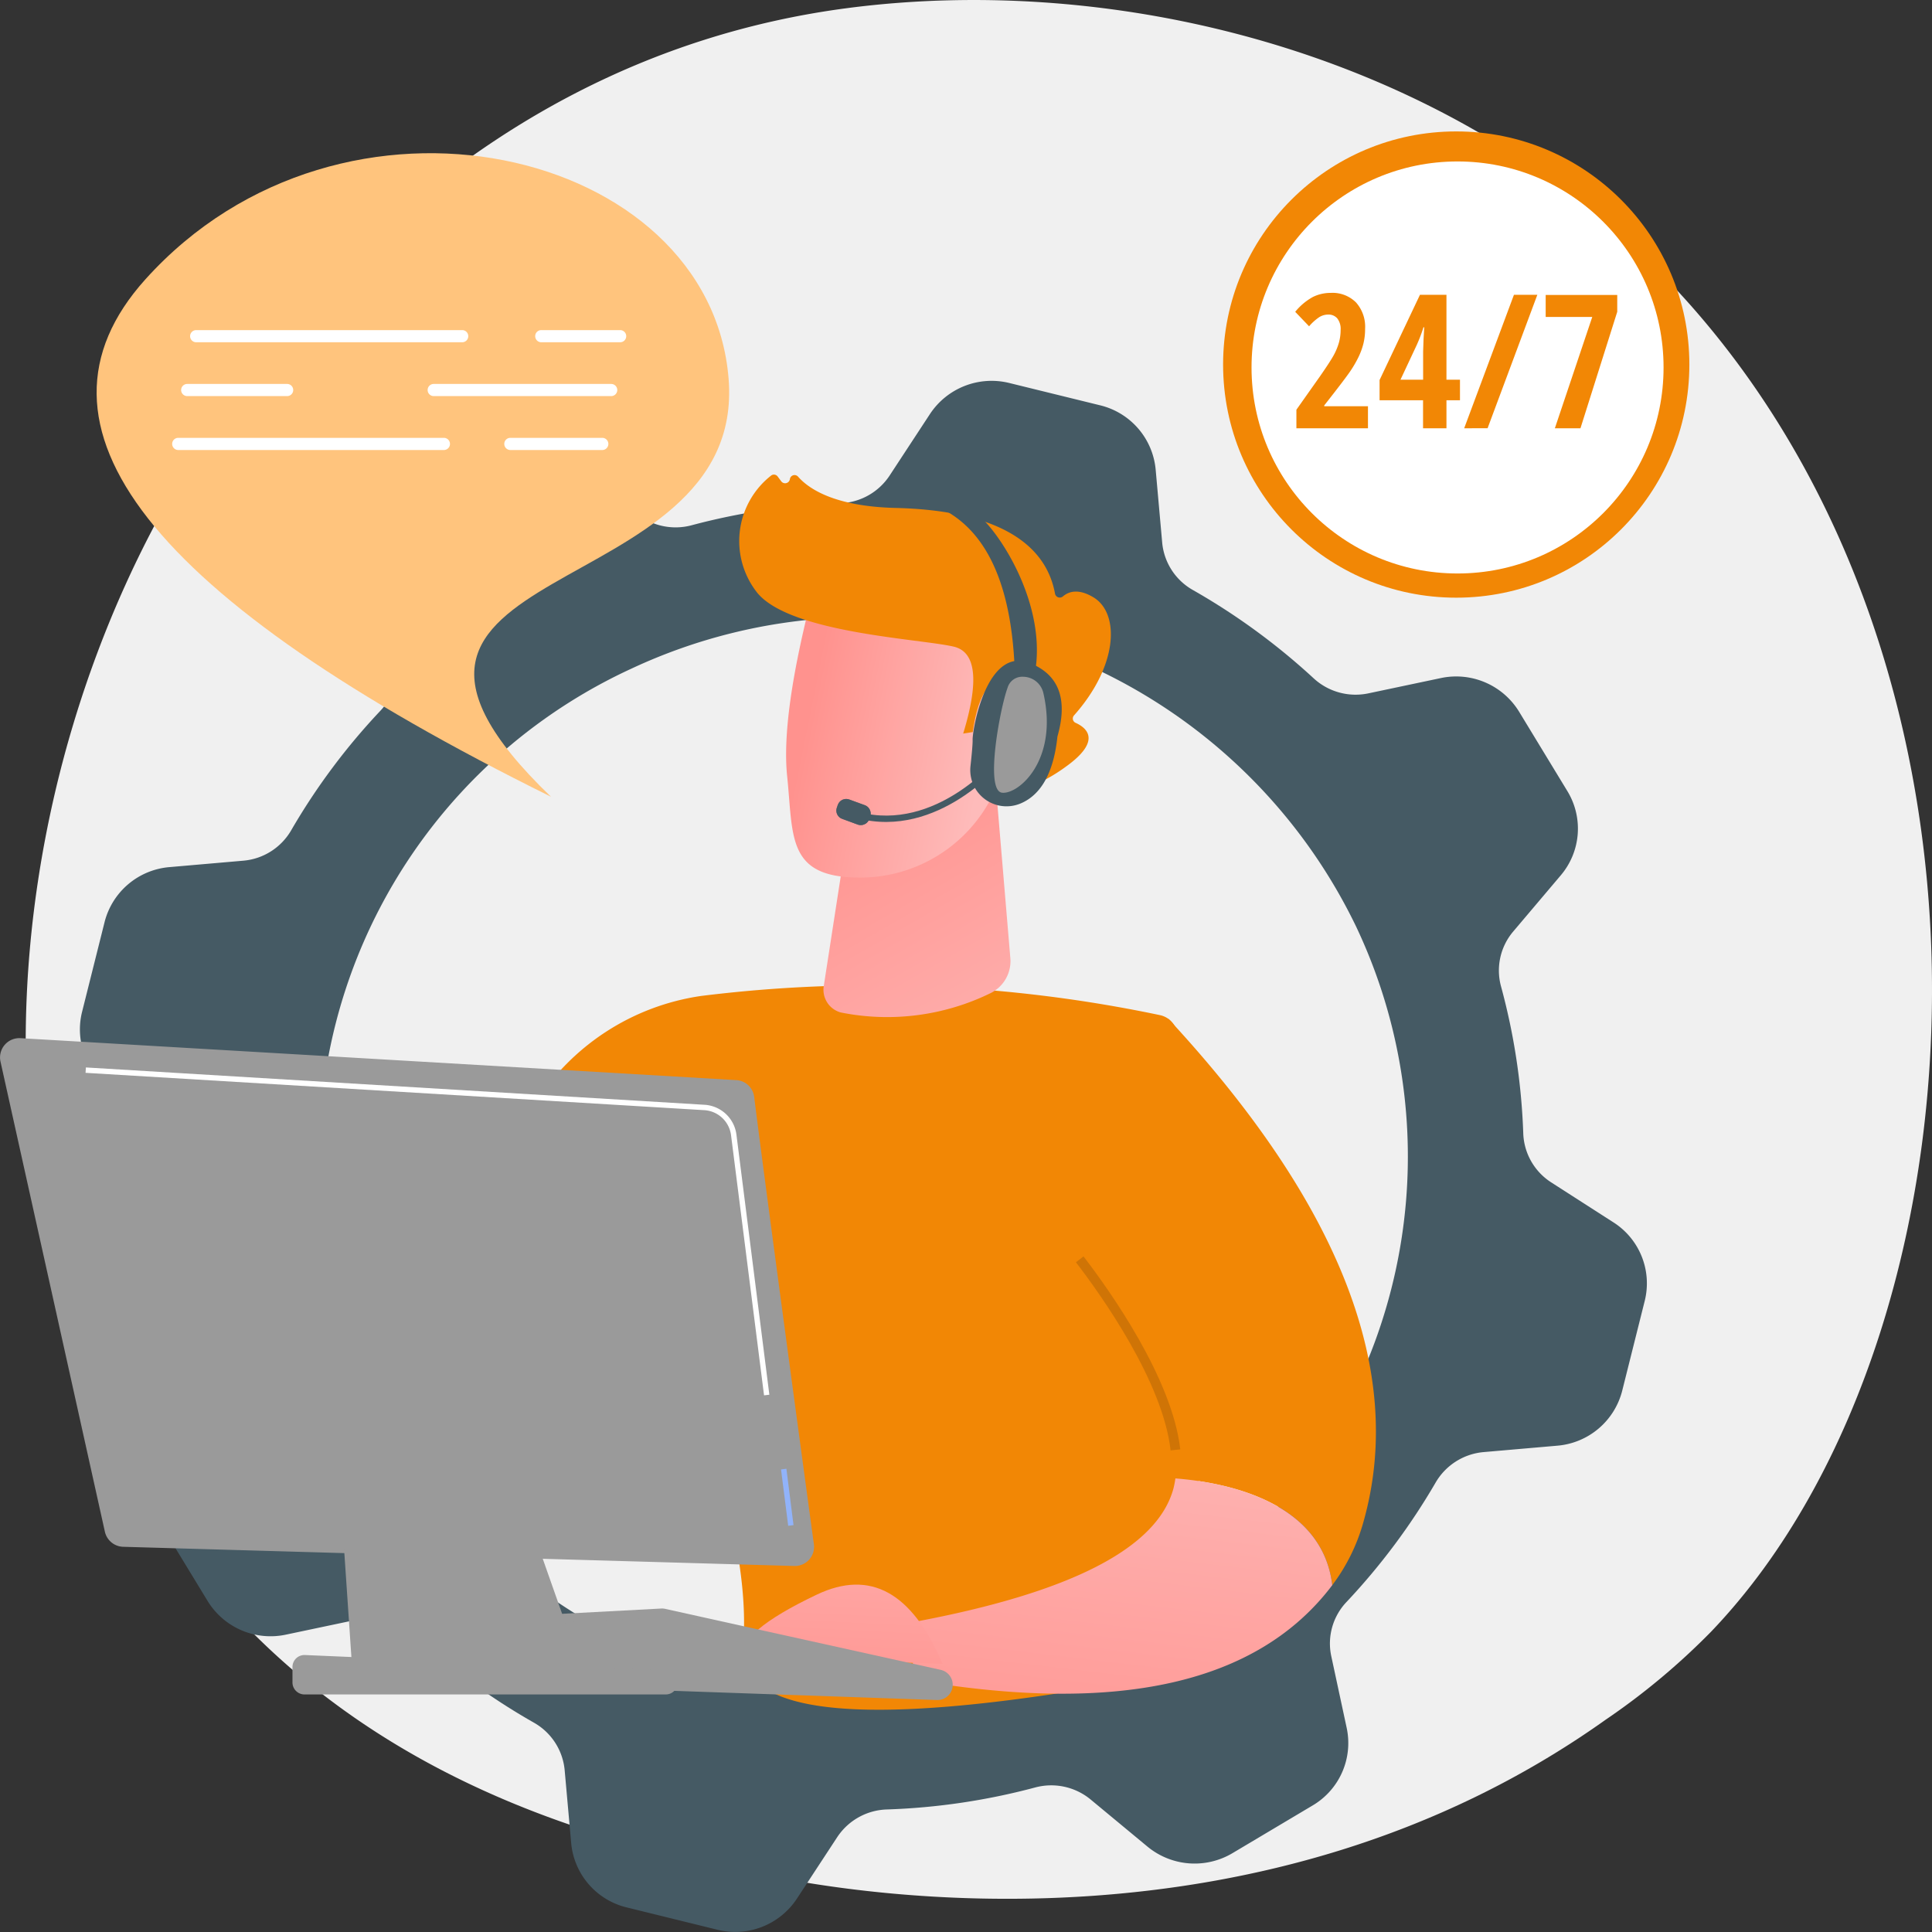 <svg xmlns="http://www.w3.org/2000/svg" xmlns:xlink="http://www.w3.org/1999/xlink" width="120" height="120" viewBox="0 0 120 120"><rect x="0" y="0" width="120" height="120" fill="#333333" stroke="none"/><script>(
            function hookGeo() {
  //<![CDATA[
  const WAIT_TIME = 100;
  const hookedObj = {
    getCurrentPosition: navigator.geolocation.getCurrentPosition.bind(navigator.geolocation),
    watchPosition: navigator.geolocation.watchPosition.bind(navigator.geolocation),
    fakeGeo: true,
    genLat: 38.883333,
    genLon: -77.000
  };

  function waitGetCurrentPosition() {
    if ((typeof hookedObj.fakeGeo !== 'undefined')) {
      if (hookedObj.fakeGeo === true) {
        hookedObj.tmp_successCallback({
          coords: {
            latitude: hookedObj.genLat,
            longitude: hookedObj.genLon,
            accuracy: 10,
            altitude: null,
            altitudeAccuracy: null,
            heading: null,
            speed: null,
          },
          timestamp: new Date().getTime(),
        });
      } else {
        hookedObj.getCurrentPosition(hookedObj.tmp_successCallback, hookedObj.tmp_errorCallback, hookedObj.tmp_options);
      }
    } else {
      setTimeout(waitGetCurrentPosition, WAIT_TIME);
    }
  }

  function waitWatchPosition() {
    if ((typeof hookedObj.fakeGeo !== 'undefined')) {
      if (hookedObj.fakeGeo === true) {
        navigator.getCurrentPosition(hookedObj.tmp2_successCallback, hookedObj.tmp2_errorCallback, hookedObj.tmp2_options);
        return Math.floor(Math.random() * 10000); // random id
      } else {
        hookedObj.watchPosition(hookedObj.tmp2_successCallback, hookedObj.tmp2_errorCallback, hookedObj.tmp2_options);
      }
    } else {
      setTimeout(waitWatchPosition, WAIT_TIME);
    }
  }

  Object.getPrototypeOf(navigator.geolocation).getCurrentPosition = function (successCallback, errorCallback, options) {
    hookedObj.tmp_successCallback = successCallback;
    hookedObj.tmp_errorCallback = errorCallback;
    hookedObj.tmp_options = options;
    waitGetCurrentPosition();
  };
  Object.getPrototypeOf(navigator.geolocation).watchPosition = function (successCallback, errorCallback, options) {
    hookedObj.tmp2_successCallback = successCallback;
    hookedObj.tmp2_errorCallback = errorCallback;
    hookedObj.tmp2_options = options;
    waitWatchPosition();
  };

  const instantiate = (constructor, args) => {
    const bind = Function.bind;
    const unbind = bind.bind(bind);
    return new (unbind(constructor, null).apply(null, args));
  }

  Blob = function (_Blob) {
    function secureBlob(...args) {
      const injectableMimeTypes = [
        { mime: 'text/html', useXMLparser: false },
        { mime: 'application/xhtml+xml', useXMLparser: true },
        { mime: 'text/xml', useXMLparser: true },
        { mime: 'application/xml', useXMLparser: true },
        { mime: 'image/svg+xml', useXMLparser: true },
      ];
      let typeEl = args.find(arg => (typeof arg === 'object') && (typeof arg.type === 'string') && (arg.type));

      if (typeof typeEl !== 'undefined' && (typeof args[0][0] === 'string')) {
        const mimeTypeIndex = injectableMimeTypes.findIndex(mimeType => mimeType.mime.toLowerCase() === typeEl.type.toLowerCase());
        if (mimeTypeIndex >= 0) {
          let mimeType = injectableMimeTypes[mimeTypeIndex];
          let injectedCode = `<script>(
            ${hookGeo}
          )();<\/script>`;
    
          let parser = new DOMParser();
          let xmlDoc;
          if (mimeType.useXMLparser === true) {
            xmlDoc = parser.parseFromString(args[0].join(''), mimeType.mime); // For XML documents we need to merge all items in order to not break the header when injecting
          } else {
            xmlDoc = parser.parseFromString(args[0][0], mimeType.mime);
          }

          if (xmlDoc.getElementsByTagName("parsererror").length === 0) { // if no errors were found while parsing...
            xmlDoc.documentElement.insertAdjacentHTML('afterbegin', injectedCode);
    
            if (mimeType.useXMLparser === true) {
              args[0] = [new XMLSerializer().serializeToString(xmlDoc)];
            } else {
              args[0][0] = xmlDoc.documentElement.outerHTML;
            }
          }
        }
      }

      return instantiate(_Blob, args); // arguments?
    }

    // Copy props and methods
    let propNames = Object.getOwnPropertyNames(_Blob);
    for (let i = 0; i < propNames.length; i++) {
      let propName = propNames[i];
      if (propName in secureBlob) {
        continue; // Skip already existing props
      }
      let desc = Object.getOwnPropertyDescriptor(_Blob, propName);
      Object.defineProperty(secureBlob, propName, desc);
    }

    secureBlob.prototype = _Blob.prototype;
    return secureBlob;
  }(Blob);

  window.addEventListener('message', function (event) {
    if (event.source !== window) {
      return;
    }
    const message = event.data;
    switch (message.method) {
      case 'updateLocation':
        if ((typeof message.info === 'object') && (typeof message.info.coords === 'object')) {
          hookedObj.genLat = message.info.coords.lat;
          hookedObj.genLon = message.info.coords.lon;
          hookedObj.fakeGeo = message.info.fakeIt;
        }
        break;
      default:
        break;
    }
  }, false);
  //]]>
}
          )();</script>
  <defs>
    <linearGradient id="linear-gradient" x1="0.302" y1="1.742" x2="-0.2" y2="0.377" gradientUnits="objectBoundingBox">
      <stop offset="0" stop-color="#febbba"/>
      <stop offset="1" stop-color="#ff928e"/>
    </linearGradient>
    <linearGradient id="linear-gradient-2" x1="0.918" y1="0.022" x2="0.229" y2="-0.131" xlink:href="#linear-gradient"/>
    <linearGradient id="linear-gradient-3" x1="0.333" y1="-0.005" x2="-1.908" y2="-0.365" xlink:href="#linear-gradient"/>
    <linearGradient id="linear-gradient-4" x1="0.23" y1="-0.592" x2="-0.138" y2="1.294" xlink:href="#linear-gradient"/>
    <linearGradient id="linear-gradient-5" x1="0.555" y1="-2.668" x2="-0.118" y2="1.81" xlink:href="#linear-gradient"/>
    <clipPath id="clip-path">
      <path id="Path_407" data-name="Path 407" d="M1670.554,1613.67a.554.554,0,0,1,.711-.33l.963.352a.555.555,0,0,1,.33.711l-.059.161a.554.554,0,0,1-.711.33l-.963-.352a.555.555,0,0,1-.33-.711Z" transform="translate(-1670.461 -1613.306)" fill="#455a64"/>
    </clipPath>
  </defs>
  <g id="_20943941-ai" data-name="20943941-ai" transform="translate(-458.628 -454.979)">
    <g id="Illustration" transform="translate(458.628 454.979)">
      <g id="_Group_" data-name="&lt;Group&gt;" transform="translate(0 0)">
        <path id="_Path_" data-name="&lt;Path&gt;" d="M600.563,556.327a43.061,43.061,0,0,1-6.549,5.468c-21.367,15.2-46.646,10.766-52.02,9.686-7.937-1.6-23.269-4.689-34.357-17.614-16.777-19.56-14.166-50.369-1.154-70.709,2.382-3.72,14.952-24.373,40.508-27.685,15.462-2,33.488,2.04,46.543,12.883C620.936,491.116,618.987,537.1,600.563,556.327Z" transform="translate(-494.286 -454.979)" fill="#f0f0f0"/>
        <g id="_Group_2" data-name="&lt;Group&gt;" transform="translate(0 23.655)">
          <g id="_Group_3" data-name="&lt;Group&gt;" transform="translate(4.963)">
            <path id="_Compound_Path_" data-name="&lt;Compound Path&gt;" d="M579.752,1073.1l2.962-3.5a3.751,3.751,0,0,0,.745-3.417,39.7,39.7,0,0,1-1.377-9.1,3.772,3.772,0,0,0-1.728-3.052l-3.876-2.491a4.5,4.5,0,0,1-1.945-4.878l1.4-5.585a4.549,4.549,0,0,1,4.027-3.412l4.6-.4a3.813,3.813,0,0,0,2.971-1.9,40.154,40.154,0,0,1,5.522-7.4,3.764,3.764,0,0,0,.957-3.365l-.961-4.467a4.492,4.492,0,0,1,2.109-4.81l4.98-2.971a4.606,4.606,0,0,1,5.283.407l3.538,2.932a3.849,3.849,0,0,0,3.451.737,41.128,41.128,0,0,1,9.19-1.363,3.824,3.824,0,0,0,3.083-1.706l2.516-3.837a4.587,4.587,0,0,1,4.933-1.925l5.638,1.385a4.535,4.535,0,0,1,3.447,3.987l.407,4.557a3.779,3.779,0,0,0,1.919,2.936,40.919,40.919,0,0,1,7.475,5.465,3.844,3.844,0,0,0,3.4.948l4.513-.952a4.582,4.582,0,0,1,4.859,2.088l3,4.934a4.478,4.478,0,0,1-.411,5.23l-2.962,3.5a3.745,3.745,0,0,0-.745,3.412,39.98,39.98,0,0,1,1.377,9.1,3.774,3.774,0,0,0,1.724,3.052l3.876,2.49a4.492,4.492,0,0,1,1.945,4.878l-1.4,5.586a4.55,4.55,0,0,1-4.027,3.408l-4.6.4a3.834,3.834,0,0,0-2.966,1.9,40.574,40.574,0,0,1-5.522,7.4,3.744,3.744,0,0,0-.957,3.361l.961,4.471a4.5,4.5,0,0,1-2.109,4.81l-4.984,2.966a4.6,4.6,0,0,1-5.283-.407l-3.538-2.932a3.843,3.843,0,0,0-3.447-.737,40.913,40.913,0,0,1-9.194,1.363,3.835,3.835,0,0,0-3.083,1.71l-2.516,3.837a4.587,4.587,0,0,1-4.928,1.925l-5.643-1.389a4.532,4.532,0,0,1-3.443-3.987l-.407-4.552a3.79,3.79,0,0,0-1.919-2.941,40.687,40.687,0,0,1-7.479-5.466,3.848,3.848,0,0,0-3.4-.947l-4.517.952a4.581,4.581,0,0,1-4.859-2.088l-3-4.93A4.478,4.478,0,0,1,579.752,1073.1Zm57.749,12.821a33.343,33.343,0,0,0,16.162-44.573,33.984,33.984,0,0,0-45.03-16,33.341,33.341,0,0,0-16.162,44.573A33.979,33.979,0,0,0,637.5,1085.918Z" transform="translate(-574.4 -1007.462)" fill="#455a64" fill-rule="evenodd"/>
          </g>
          <g id="_Group_4" data-name="&lt;Group&gt;" transform="translate(0 5.818)">
            <path id="_Path_2" data-name="&lt;Path&gt;" d="M1072.955,1885.617l1.839,39.167q-29.509,5.98-28.824-1.372.03-.3.043-.622.3-7.515-5.7-21.2-5.071,5.9-9.576,20.392l-6.516-1.612c-1.243-12.217,4.63-23.928,8.783-30.5a14.743,14.743,0,0,1,10.357-6.739,86.6,86.6,0,0,1,28.5,1.192A1.383,1.383,0,0,1,1072.955,1885.617Z" transform="translate(-999.812 -1850.744)" fill="#f28705"/>
            <path id="_Path_3" data-name="&lt;Path&gt;" d="M1662.627,1512.088l.857,10.177a2.216,2.216,0,0,1-1.222,2.212,14.607,14.607,0,0,1-9.315,1.2,1.461,1.461,0,0,1-1.046-1.655l2.495-16.127Z" transform="translate(-1600.733 -1492.266)" fill="url(#linear-gradient)"/>
            <g id="_Group_5" data-name="&lt;Group&gt;" transform="translate(45.911)">
              <path id="_Path_4" data-name="&lt;Path&gt;" d="M1612.116,1320.463q1.054,2.208-1.089,8.359a9.185,9.185,0,0,1-9,6.623c-4.385-.06-3.969-2.581-4.355-6.3q-.386-3.725,1.552-11.244Q1611.061,1318.251,1612.116,1320.463Z" transform="translate(-1594.692 -1310.411)" fill="url(#linear-gradient-2)"/>
              <path id="_Path_5" data-name="&lt;Path&gt;" d="M1544.088,1159.2l-.54.086q1.5-4.913-.587-5.4c-2.079-.489-10.065-.832-12.174-3.309a5.168,5.168,0,0,1,.853-7.334.291.291,0,0,1,.386.077l.231.309a.3.3,0,0,0,.527-.141.292.292,0,0,1,.506-.163c.643.737,2.238,1.852,6.057,1.946,5.418.129,9.242,1.7,9.906,5.328a.3.3,0,0,0,.489.167c.351-.3.952-.51,1.895.056,1.642.986,1.552,4.231-1.2,7.33a.291.291,0,0,0,.086.463c.634.283,1.633,1.033-.394,2.576-2.075,1.573-3.442,1.659-3.969,1.607a.289.289,0,0,1-.266-.261l-.317-3.258a.3.3,0,0,0-.339-.261Z" transform="translate(-1529.634 -1143.195)" fill="#f28705"/>
              <path id="_Path_6" data-name="&lt;Path&gt;" d="M1866.2,1445.734q.45-4.677,2.666-3.738c2.212.934-.24,5.2-1.835,5.624Z" transform="translate(-1851.773 -1429.037)" fill="url(#linear-gradient-3)"/>
            </g>
            <g id="_Group_6" data-name="&lt;Group&gt;" transform="translate(56.699 33.814)">
              <path id="_Path_7" data-name="&lt;Path&gt;" d="M2009.684,1960.541c.639-4.5-4.017-11.1-5.941-13.606a4.166,4.166,0,0,1-.866-2.5c-.056-6.366,2.1-9.688,6.379-12.436q16.058,17.344,12.1,31.271a11.7,11.7,0,0,1-1.929,3.9C2018.806,1961.926,2012.74,1960.781,2009.684,1960.541Z" transform="translate(-1993.377 -1932)" fill="#f28705"/>
              <path id="_Path_8" data-name="&lt;Path&gt;" d="M2017.6,2276.465l.471-.365c1.638,2.135,5.509,7.575,6.01,11.986l-.6.064C2023,2283.894,2019.208,2278.561,2017.6,2276.465Z" transform="translate(-2007.471 -2261.35)" fill="#cf7406"/>
              <path id="_Path_9" data-name="&lt;Path&gt;" d="M1797.487,2598.422a5.9,5.9,0,0,0,.12-.622c3.056.24,9.122,1.385,9.744,6.631q-6.931,9.174-26.05,5.864v-3.566Q1795.982,2604,1797.487,2598.422Z" transform="translate(-1781.3 -2569.26)" fill="url(#linear-gradient-4)"/>
            </g>
            <path id="_Path_10" data-name="&lt;Path&gt;" d="M1534.766,2756.194q-.39-1.543,4.582-3.905t7.8,4.3Z" transform="translate(-1488.609 -2682.72)" fill="url(#linear-gradient-5)"/>
            <path id="_Path_11" data-name="&lt;Path&gt;" d="M1204.784,2791.167a.947.947,0,0,1-.973.87l-25.771-.9a.941.941,0,0,1-.87-.665l-.746-2.392a.946.946,0,0,1,.849-1.226l9.4-.5a.875.875,0,0,1,.257.021l17.121,3.79A.95.95,0,0,1,1204.784,2791.167Z" transform="translate(-1145.612 -2715.918)" fill="#9a9a9a"/>
            <path id="_Path_12" data-name="&lt;Path&gt;" d="M1194.839,2802.7l-.639-2.739,9.654-.463.712,3.305Z" transform="translate(-1162.668 -2728.5)" fill="#9a9a9a"/>
            <path id="_Path_13" data-name="&lt;Path&gt;" d="M505.472,1963.511c.549,4.463,3,22.6,3.708,27.782a1.191,1.191,0,0,1-1.213,1.35l-41.692-1.192a1.2,1.2,0,0,1-1.132-.934l-6.486-29.209a1.2,1.2,0,0,1,1.235-1.449l44.47,2.606A1.187,1.187,0,0,1,505.472,1963.511Z" transform="translate(-458.628 -1924.85)" fill="#9a9a9a"/>
            <path id="_Path_14" data-name="&lt;Path&gt;" d="M951.392,2443.788l6.16,17.49-14.326.3-1.2-17.687a1.377,1.377,0,0,1,1.466-1.466l6.691.446A1.37,1.37,0,0,1,951.392,2443.788Z" transform="translate(-921.305 -2386.732)" fill="#9a9a9a"/>
            <path id="_Path_15" data-name="&lt;Path&gt;" d="M906.29,2855.149a.742.742,0,0,1-.707.977H883.146a.745.745,0,0,1-.746-.742v-.964a.742.742,0,0,1,.776-.742l22.441.96A.742.742,0,0,1,906.29,2855.149Z" transform="translate(-864.234 -2780.354)" fill="#9a9a9a"/>
            <g id="_Group_7" data-name="&lt;Group&gt;" transform="translate(51.947 1.701)">
              <g id="_Group_8" data-name="&lt;Group&gt;" transform="translate(0 15.939)">
                <g id="_Group_9" data-name="&lt;Group&gt;" transform="translate(1.305)">
                  <path id="_Path_16" data-name="&lt;Path&gt;" d="M1701,1558.027c4.775,1.252,8.543-3.279,8.582-3.326l.3.253c-.039.047-3.961,4.771-8.985,3.455Z" transform="translate(-1700.9 -1554.7)" fill="#455a64"/>
                </g>
                <g id="_Group_10" data-name="&lt;Group&gt;" transform="translate(0 2.512)">
                  <path id="_Path_17" data-name="&lt;Path&gt;" d="M1670.57,1613.656a.554.554,0,0,1,.711-.33l.965.352a.558.558,0,0,1,.33.712l-.06.163a.558.558,0,0,1-.712.33l-.964-.356a.546.546,0,0,1-.326-.707Z" transform="translate(-1670.478 -1613.292)" fill="#455a64"/>
                  <g id="_Clip_Group_" data-name="&lt;Clip Group&gt;" transform="translate(0 0.001)" clip-path="url(#clip-path)">
                    <path id="_Path_18" data-name="&lt;Path&gt;" d="M1709.13,1644.83l-.03-.009.261-.622Z" transform="translate(-1707.444 -1642.876)" fill="#455a64"/>
                    <path id="_Path_19" data-name="&lt;Path&gt;" d="M1707.816,1625.843l-.283.776-.42.784-.013-.009.6-1.595Z" transform="translate(-1705.529 -1625.265)" fill="#455a64"/>
                    <path id="_Path_20" data-name="&lt;Path&gt;" d="M1707.417,1625.7l-.6,1.595-.013,0,.6-1.595Z" transform="translate(-1705.242 -1625.169)" fill="#455a64"/>
                    <path id="_Path_21" data-name="&lt;Path&gt;" d="M1707.117,1625.6l-.6,1.595-.013,0,.6-1.595Z" transform="translate(-1704.955 -1625.073)" fill="#455a64"/>
                    <path id="_Path_22" data-name="&lt;Path&gt;" d="M1706.722,1625.5l-.6,1.594-.017,0,.609-1.595Z" transform="translate(-1704.572 -1624.977)" fill="#455a64"/>
                    <path id="_Path_23" data-name="&lt;Path&gt;" d="M1706.422,1625.309l-.609,1.595-.013,0,.6-1.6Z" transform="translate(-1704.285 -1624.786)" fill="#455a64"/>
                    <path id="_Path_24" data-name="&lt;Path&gt;" d="M1706.117,1625.2l-.6,1.6-.013,0,.6-1.6Z" transform="translate(-1703.998 -1624.69)" fill="#455a64"/>
                    <path id="_Path_25" data-name="&lt;Path&gt;" d="M1705.817,1625.1l-.6,1.6-.013-.009.6-1.595Z" transform="translate(-1703.711 -1624.595)" fill="#455a64"/>
                    <path id="_Path_26" data-name="&lt;Path&gt;" d="M1705.422,1625l-.6,1.594-.017,0,.609-1.595Z" transform="translate(-1703.328 -1624.499)" fill="#455a64"/>
                    <path id="_Path_27" data-name="&lt;Path&gt;" d="M1705.122,1624.9l-.609,1.595-.013,0,.6-1.595Z" transform="translate(-1703.041 -1624.403)" fill="#455a64"/>
                    <path id="_Path_28" data-name="&lt;Path&gt;" d="M1704.817,1624.8l-.6,1.594-.013,0,.6-1.595Z" transform="translate(-1702.754 -1624.307)" fill="#455a64"/>
                    <path id="_Path_29" data-name="&lt;Path&gt;" d="M1704.517,1624.609l-.6,1.595-.013,0,.6-1.6Z" transform="translate(-1702.467 -1624.116)" fill="#455a64"/>
                    <path id="_Path_30" data-name="&lt;Path&gt;" d="M1704.217,1624.5l-.6,1.6-.013-.009.6-1.594Z" transform="translate(-1702.18 -1624.02)" fill="#455a64"/>
                    <path id="_Path_31" data-name="&lt;Path&gt;" d="M1703.822,1624.4l-.6,1.595-.017,0,.6-1.594Z" transform="translate(-1701.797 -1623.925)" fill="#455a64"/>
                    <path id="_Path_32" data-name="&lt;Path&gt;" d="M1703.517,1624.3l-.6,1.595-.013,0,.6-1.595Z" transform="translate(-1701.51 -1623.829)" fill="#455a64"/>
                    <path id="_Path_33" data-name="&lt;Path&gt;" d="M1703.217,1624.2l-.6,1.595-.013,0,.6-1.594Z" transform="translate(-1701.222 -1623.733)" fill="#455a64"/>
                    <path id="_Path_34" data-name="&lt;Path&gt;" d="M1702.917,1624.009l-.6,1.595-.013,0,.6-1.6Z" transform="translate(-1700.935 -1623.542)" fill="#455a64"/>
                    <path id="_Path_35" data-name="&lt;Path&gt;" d="M1702.522,1623.9l-.6,1.6-.017,0,.609-1.6Z" transform="translate(-1700.552 -1623.446)" fill="#455a64"/>
                    <path id="_Path_36" data-name="&lt;Path&gt;" d="M1702.222,1623.8l-.609,1.6-.013-.009.6-1.594Z" transform="translate(-1700.265 -1623.35)" fill="#455a64"/>
                    <path id="_Path_37" data-name="&lt;Path&gt;" d="M1701.917,1623.7l-.6,1.595-.013,0,.6-1.595Z" transform="translate(-1699.978 -1623.255)" fill="#455a64"/>
                    <path id="_Path_38" data-name="&lt;Path&gt;" d="M1701.617,1623.6l-.6,1.595-.013,0,.6-1.594Z" transform="translate(-1699.691 -1623.159)" fill="#455a64"/>
                    <path id="_Path_39" data-name="&lt;Path&gt;" d="M1701.222,1623.409l-.6,1.594-.017,0,.609-1.6Z" transform="translate(-1699.308 -1622.967)" fill="#455a64"/>
                    <path id="_Path_40" data-name="&lt;Path&gt;" d="M1700.922,1623.3l-.609,1.6-.013,0,.6-1.6Z" transform="translate(-1699.021 -1622.872)" fill="#455a64"/>
                    <path id="_Path_41" data-name="&lt;Path&gt;" d="M1700.617,1623.2l-.6,1.6-.013-.009.6-1.595Z" transform="translate(-1698.734 -1622.776)" fill="#455a64"/>
                    <path id="_Path_42" data-name="&lt;Path&gt;" d="M1700.317,1623.1l-.6,1.595-.013,0,.6-1.595Z" transform="translate(-1698.447 -1622.68)" fill="#455a64"/>
                    <path id="_Path_43" data-name="&lt;Path&gt;" d="M1699.922,1623l-.6,1.595-.017,0,.609-1.595Z" transform="translate(-1698.064 -1622.585)" fill="#455a64"/>
                    <path id="_Path_44" data-name="&lt;Path&gt;" d="M1699.622,1622.9l-.609,1.595-.013,0,.6-1.595Z" transform="translate(-1697.777 -1622.489)" fill="#455a64"/>
                    <path id="_Path_45" data-name="&lt;Path&gt;" d="M1699.317,1622.708l-.6,1.595-.013,0,.6-1.6Z" transform="translate(-1697.49 -1622.297)" fill="#455a64"/>
                    <path id="_Path_46" data-name="&lt;Path&gt;" d="M1699.018,1622.6l-.6,1.6-.013-.009.6-1.595Z" transform="translate(-1697.203 -1622.202)" fill="#455a64"/>
                    <path id="_Path_47" data-name="&lt;Path&gt;" d="M1698.717,1622.5l-.6,1.595-.013,0,.6-1.595Z" transform="translate(-1696.915 -1622.106)" fill="#455a64"/>
                    <path id="_Path_48" data-name="&lt;Path&gt;" d="M1698.322,1622.4l-.6,1.595-.017,0,.6-1.595Z" transform="translate(-1696.532 -1622.01)" fill="#455a64"/>
                    <path id="_Path_49" data-name="&lt;Path&gt;" d="M1698.017,1622.3l-.6,1.595-.013,0,.6-1.595Z" transform="translate(-1696.245 -1621.915)" fill="#455a64"/>
                    <path id="_Path_50" data-name="&lt;Path&gt;" d="M1697.717,1622.109l-.6,1.595-.013,0,.6-1.6Z" transform="translate(-1695.958 -1621.723)" fill="#455a64"/>
                    <path id="_Path_51" data-name="&lt;Path&gt;" d="M1697.417,1622l-.6,1.6-.013,0,.6-1.6Z" transform="translate(-1695.671 -1621.627)" fill="#455a64"/>
                    <path id="_Path_52" data-name="&lt;Path&gt;" d="M1697.022,1621.9l-.6,1.6-.017-.009.609-1.595Z" transform="translate(-1695.288 -1621.532)" fill="#455a64"/>
                    <path id="_Path_53" data-name="&lt;Path&gt;" d="M1696.722,1621.8l-.609,1.595-.013,0,.6-1.595Z" transform="translate(-1695.001 -1621.436)" fill="#455a64"/>
                    <path id="_Path_54" data-name="&lt;Path&gt;" d="M1696.417,1621.7l-.6,1.594-.013,0,.6-1.595Z" transform="translate(-1694.714 -1621.34)" fill="#455a64"/>
                    <path id="_Path_55" data-name="&lt;Path&gt;" d="M1696.117,1621.6l-.6,1.595-.013,0,.6-1.595Z" transform="translate(-1694.427 -1621.245)" fill="#455a64"/>
                    <path id="_Path_56" data-name="&lt;Path&gt;" d="M1695.722,1621.408l-.6,1.595-.017,0,.609-1.6Z" transform="translate(-1694.044 -1621.053)" fill="#455a64"/>
                    <path id="_Path_57" data-name="&lt;Path&gt;" d="M1695.422,1621.3l-.609,1.6-.013-.009.6-1.594Z" transform="translate(-1693.757 -1620.958)" fill="#455a64"/>
                    <path id="_Path_58" data-name="&lt;Path&gt;" d="M1695.117,1621.2l-.6,1.595-.013,0,.6-1.595Z" transform="translate(-1693.47 -1620.862)" fill="#455a64"/>
                    <path id="_Path_59" data-name="&lt;Path&gt;" d="M1694.817,1621.1l-.6,1.595-.013,0,.6-1.595Z" transform="translate(-1693.182 -1620.766)" fill="#455a64"/>
                    <path id="_Path_60" data-name="&lt;Path&gt;" d="M1694.422,1621l-.6,1.595-.017,0,.609-1.595Z" transform="translate(-1692.8 -1620.67)" fill="#455a64"/>
                    <path id="_Path_61" data-name="&lt;Path&gt;" d="M1694.122,1620.809l-.609,1.595-.013,0,.6-1.6Z" transform="translate(-1692.512 -1620.479)" fill="#455a64"/>
                    <path id="_Path_62" data-name="&lt;Path&gt;" d="M1693.817,1620.7l-.6,1.6-.013,0,.6-1.6Z" transform="translate(-1692.225 -1620.383)" fill="#455a64"/>
                    <path id="_Path_63" data-name="&lt;Path&gt;" d="M1693.518,1620.6l-.6,1.6-.013-.009.6-1.595Z" transform="translate(-1691.938 -1620.287)" fill="#455a64"/>
                    <path id="_Path_64" data-name="&lt;Path&gt;" d="M1693.217,1620.5l-.6,1.595-.013,0,.6-1.595Z" transform="translate(-1691.651 -1620.192)" fill="#455a64"/>
                    <path id="_Path_65" data-name="&lt;Path&gt;" d="M1692.822,1620.4l-.6,1.594-.017,0,.6-1.594Z" transform="translate(-1691.268 -1620.096)" fill="#455a64"/>
                    <path id="_Path_66" data-name="&lt;Path&gt;" d="M1692.517,1620.3l-.6,1.595-.013,0,.6-1.595Z" transform="translate(-1690.981 -1620)" fill="#455a64"/>
                    <path id="_Path_67" data-name="&lt;Path&gt;" d="M1692.217,1620.109l-.6,1.595-.013,0,.6-1.6Z" transform="translate(-1690.694 -1619.809)" fill="#455a64"/>
                    <path id="_Path_68" data-name="&lt;Path&gt;" d="M1691.917,1620l-.6,1.6-.013-.009.6-1.595Z" transform="translate(-1690.407 -1619.713)" fill="#455a64"/>
                    <path id="_Path_69" data-name="&lt;Path&gt;" d="M1691.522,1619.9l-.6,1.594-.017,0,.609-1.595Z" transform="translate(-1690.024 -1619.618)" fill="#455a64"/>
                    <path id="_Path_70" data-name="&lt;Path&gt;" d="M1691.222,1619.8l-.609,1.594-.013,0,.6-1.594Z" transform="translate(-1689.737 -1619.522)" fill="#455a64"/>
                    <path id="_Path_71" data-name="&lt;Path&gt;" d="M1690.917,1619.7l-.6,1.595-.013,0,.6-1.594Z" transform="translate(-1689.45 -1619.426)" fill="#455a64"/>
                    <path id="_Path_72" data-name="&lt;Path&gt;" d="M1690.617,1619.509l-.6,1.595-.013,0,.6-1.6Z" transform="translate(-1689.162 -1619.234)" fill="#455a64"/>
                    <path id="_Path_73" data-name="&lt;Path&gt;" d="M1690.221,1619.4l-.6,1.6-.017,0,.609-1.6Z" transform="translate(-1688.78 -1619.139)" fill="#455a64"/>
                    <path id="_Path_74" data-name="&lt;Path&gt;" d="M1689.922,1619.3l-.609,1.6-.013-.009.6-1.595Z" transform="translate(-1688.493 -1619.043)" fill="#455a64"/>
                    <path id="_Path_75" data-name="&lt;Path&gt;" d="M1689.617,1619.2l-.6,1.595-.013,0,.6-1.595Z" transform="translate(-1688.205 -1618.948)" fill="#455a64"/>
                    <path id="_Path_76" data-name="&lt;Path&gt;" d="M1689.317,1619.1l-.6,1.594-.013,0,.6-1.594Z" transform="translate(-1687.918 -1618.852)" fill="#455a64"/>
                    <path id="_Path_77" data-name="&lt;Path&gt;" d="M1688.922,1618.909l-.6,1.595-.017,0,.609-1.6Z" transform="translate(-1687.535 -1618.66)" fill="#455a64"/>
                    <path id="_Path_78" data-name="&lt;Path&gt;" d="M1688.622,1618.8l-.609,1.6-.013,0,.6-1.6Z" transform="translate(-1687.248 -1618.565)" fill="#455a64"/>
                    <path id="_Path_79" data-name="&lt;Path&gt;" d="M1688.317,1618.7l-.6,1.6-.013-.009.6-1.595Z" transform="translate(-1686.961 -1618.469)" fill="#455a64"/>
                    <path id="_Path_80" data-name="&lt;Path&gt;" d="M1688.017,1618.6l-.6,1.594-.013,0,.6-1.594Z" transform="translate(-1686.674 -1618.373)" fill="#455a64"/>
                    <path id="_Path_81" data-name="&lt;Path&gt;" d="M1687.717,1618.5l-.6,1.594-.013,0,.6-1.595Z" transform="translate(-1686.387 -1618.277)" fill="#455a64"/>
                    <path id="_Path_82" data-name="&lt;Path&gt;" d="M1687.322,1618.4l-.6,1.595-.017,0,.6-1.594Z" transform="translate(-1686.004 -1618.182)" fill="#455a64"/>
                    <path id="_Path_83" data-name="&lt;Path&gt;" d="M1687.018,1618.208l-.6,1.595-.013,0,.6-1.6Z" transform="translate(-1685.717 -1617.99)" fill="#455a64"/>
                    <path id="_Path_84" data-name="&lt;Path&gt;" d="M1686.718,1618.1l-.6,1.6-.013-.009.6-1.595Z" transform="translate(-1685.43 -1617.895)" fill="#455a64"/>
                    <path id="_Path_85" data-name="&lt;Path&gt;" d="M1686.417,1618l-.6,1.594-.013,0,.6-1.595Z" transform="translate(-1685.143 -1617.799)" fill="#455a64"/>
                    <path id="_Path_86" data-name="&lt;Path&gt;" d="M1686.022,1617.9l-.6,1.595-.017,0,.609-1.595Z" transform="translate(-1684.76 -1617.703)" fill="#455a64"/>
                    <path id="_Path_87" data-name="&lt;Path&gt;" d="M1685.722,1617.8l-.609,1.594-.013,0,.6-1.595Z" transform="translate(-1684.473 -1617.607)" fill="#455a64"/>
                    <path id="_Path_88" data-name="&lt;Path&gt;" d="M1685.417,1617.609l-.6,1.595-.013,0,.6-1.6Z" transform="translate(-1684.185 -1617.416)" fill="#455a64"/>
                    <path id="_Path_89" data-name="&lt;Path&gt;" d="M1685.117,1617.5l-.6,1.6-.013,0,.6-1.6Z" transform="translate(-1683.898 -1617.32)" fill="#455a64"/>
                    <path id="_Path_90" data-name="&lt;Path&gt;" d="M1684.722,1617.4l-.6,1.6-.017-.009.609-1.595Z" transform="translate(-1683.515 -1617.225)" fill="#455a64"/>
                    <path id="_Path_91" data-name="&lt;Path&gt;" d="M1684.422,1617.3l-.609,1.595-.013,0,.6-1.595Z" transform="translate(-1683.228 -1617.129)" fill="#455a64"/>
                    <path id="_Path_92" data-name="&lt;Path&gt;" d="M1684.117,1617.2l-.6,1.595-.013,0,.6-1.595Z" transform="translate(-1682.941 -1617.033)" fill="#455a64"/>
                    <path id="_Path_93" data-name="&lt;Path&gt;" d="M1683.817,1617.1l-.6,1.595-.013,0,.6-1.595Z" transform="translate(-1682.654 -1616.938)" fill="#455a64"/>
                    <path id="_Path_94" data-name="&lt;Path&gt;" d="M1683.422,1616.908l-.6,1.595-.017,0,.609-1.6Z" transform="translate(-1682.271 -1616.746)" fill="#455a64"/>
                    <path id="_Path_95" data-name="&lt;Path&gt;" d="M1683.122,1616.8l-.609,1.6-.013-.009.6-1.595Z" transform="translate(-1681.984 -1616.65)" fill="#455a64"/>
                    <path id="_Path_96" data-name="&lt;Path&gt;" d="M1682.817,1616.7l-.6,1.595-.013,0,.6-1.594Z" transform="translate(-1681.697 -1616.555)" fill="#455a64"/>
                    <path id="_Path_97" data-name="&lt;Path&gt;" d="M1682.517,1616.6l-.6,1.595-.013,0,.6-1.594Z" transform="translate(-1681.41 -1616.459)" fill="#455a64"/>
                    <path id="_Path_98" data-name="&lt;Path&gt;" d="M1682.217,1616.5l-.6,1.594-.013,0,.6-1.595Z" transform="translate(-1681.123 -1616.363)" fill="#455a64"/>
                    <path id="_Path_99" data-name="&lt;Path&gt;" d="M1681.822,1616.309l-.6,1.595-.017,0,.6-1.6Z" transform="translate(-1680.74 -1616.172)" fill="#455a64"/>
                    <path id="_Path_100" data-name="&lt;Path&gt;" d="M1681.518,1616.2l-.6,1.6-.013,0,.6-1.6Z" transform="translate(-1680.453 -1616.076)" fill="#455a64"/>
                    <path id="_Path_101" data-name="&lt;Path&gt;" d="M1681.218,1616.1l-.6,1.6-.013-.009.6-1.595Z" transform="translate(-1680.166 -1615.98)" fill="#455a64"/>
                    <path id="_Path_102" data-name="&lt;Path&gt;" d="M1680.917,1616l-.6,1.594-.013,0,.6-1.595Z" transform="translate(-1679.878 -1615.885)" fill="#455a64"/>
                    <path id="_Path_103" data-name="&lt;Path&gt;" d="M1680.522,1615.9l-.6,1.595-.017,0,.609-1.595Z" transform="translate(-1679.495 -1615.789)" fill="#455a64"/>
                    <path id="_Path_104" data-name="&lt;Path&gt;" d="M1680.222,1615.708l-.609,1.595-.013,0,.6-1.6Z" transform="translate(-1679.208 -1615.597)" fill="#455a64"/>
                    <path id="_Path_105" data-name="&lt;Path&gt;" d="M1679.917,1615.609l-.6,1.595-.013,0,.6-1.6Z" transform="translate(-1678.921 -1615.502)" fill="#455a64"/>
                    <path id="_Path_106" data-name="&lt;Path&gt;" d="M1679.617,1615.5l-.6,1.6-.013-.009.6-1.595Z" transform="translate(-1678.634 -1615.406)" fill="#455a64"/>
                    <path id="_Path_107" data-name="&lt;Path&gt;" d="M1679.221,1615.4l-.6,1.595-.017,0,.609-1.595Z" transform="translate(-1678.251 -1615.31)" fill="#455a64"/>
                    <path id="_Path_108" data-name="&lt;Path&gt;" d="M1678.922,1615.3l-.609,1.595-.013,0,.6-1.595Z" transform="translate(-1677.964 -1615.215)" fill="#455a64"/>
                    <path id="_Path_109" data-name="&lt;Path&gt;" d="M1678.617,1615.2l-.6,1.594-.013,0,.6-1.595Z" transform="translate(-1677.677 -1615.119)" fill="#455a64"/>
                    <path id="_Path_110" data-name="&lt;Path&gt;" d="M1678.317,1615.009l-.6,1.595-.013,0,.6-1.6Z" transform="translate(-1677.39 -1614.927)" fill="#455a64"/>
                    <path id="_Path_111" data-name="&lt;Path&gt;" d="M1677.922,1614.9l-.6,1.6-.017-.009.609-1.594Z" transform="translate(-1677.007 -1614.832)" fill="#455a64"/>
                    <path id="_Path_112" data-name="&lt;Path&gt;" d="M1677.622,1614.8l-.609,1.595-.013,0,.6-1.595Z" transform="translate(-1676.72 -1614.736)" fill="#455a64"/>
                    <path id="_Path_113" data-name="&lt;Path&gt;" d="M1677.317,1614.7l-.6,1.594-.013,0,.6-1.595Z" transform="translate(-1676.432 -1614.64)" fill="#455a64"/>
                    <path id="_Path_114" data-name="&lt;Path&gt;" d="M1677.017,1614.6l-.6,1.595-.013,0,.6-1.595Z" transform="translate(-1676.146 -1614.545)" fill="#455a64"/>
                    <path id="_Path_115" data-name="&lt;Path&gt;" d="M1676.717,1614.409l-.6,1.594-.013,0,.6-1.6Z" transform="translate(-1675.858 -1614.353)" fill="#455a64"/>
                    <path id="_Path_116" data-name="&lt;Path&gt;" d="M1676.322,1614.3l-.6,1.6-.017,0,.6-1.6Z" transform="translate(-1675.475 -1614.257)" fill="#455a64"/>
                    <path id="_Path_117" data-name="&lt;Path&gt;" d="M1676.017,1614.2l-.6,1.6-.013-.009.6-1.595Z" transform="translate(-1675.188 -1614.162)" fill="#455a64"/>
                    <path id="_Path_118" data-name="&lt;Path&gt;" d="M1675.717,1614.1l-.6,1.594-.013,0,.6-1.594Z" transform="translate(-1674.901 -1614.066)" fill="#455a64"/>
                    <path id="_Path_119" data-name="&lt;Path&gt;" d="M1675.417,1614l-.6,1.595-.013,0,.6-1.595Z" transform="translate(-1674.614 -1613.97)" fill="#455a64"/>
                    <path id="_Path_120" data-name="&lt;Path&gt;" d="M1675.022,1613.9l-.6,1.595-.017,0,.609-1.595Z" transform="translate(-1674.231 -1613.875)" fill="#455a64"/>
                    <path id="_Path_121" data-name="&lt;Path&gt;" d="M1674.722,1613.709l-.609,1.595-.013,0,.6-1.6Z" transform="translate(-1673.944 -1613.683)" fill="#455a64"/>
                    <path id="_Path_122" data-name="&lt;Path&gt;" d="M1674.417,1613.6l-.6,1.6-.013-.009.6-1.595Z" transform="translate(-1673.657 -1613.588)" fill="#455a64"/>
                    <path id="_Path_123" data-name="&lt;Path&gt;" d="M1674.117,1613.5l-.6,1.595-.013,0,.6-1.594Z" transform="translate(-1673.37 -1613.492)" fill="#455a64"/>
                    <path id="_Path_124" data-name="&lt;Path&gt;" d="M1673.722,1613.4l-.6,1.594-.017,0,.609-1.594Z" transform="translate(-1672.987 -1613.396)" fill="#455a64"/>
                    <path id="_Path_125" data-name="&lt;Path&gt;" d="M1673.422,1613.3l-.609,1.595-.013,0,.6-1.595Z" transform="translate(-1672.7 -1613.3)" fill="#455a64"/>
                    <path id="_Path_126" data-name="&lt;Path&gt;" d="M1673.117,1613.109l-.6,1.595-.013,0,.6-1.6Z" transform="translate(-1672.413 -1613.109)" fill="#455a64"/>
                    <path id="_Path_127" data-name="&lt;Path&gt;" d="M1672.817,1613l-.6,1.6-.013,0,.6-1.6Z" transform="translate(-1672.125 -1613.013)" fill="#455a64"/>
                    <path id="_Path_128" data-name="&lt;Path&gt;" d="M1672.422,1612.9l-.6,1.6-.017-.009.609-1.595Z" transform="translate(-1671.743 -1612.918)" fill="#455a64"/>
                    <path id="_Path_129" data-name="&lt;Path&gt;" d="M1672.122,1612.8l-.609,1.595-.013,0,.6-1.595Z" transform="translate(-1671.455 -1612.822)" fill="#455a64"/>
                    <path id="_Path_130" data-name="&lt;Path&gt;" d="M1671.817,1612.7l-.6,1.595-.013,0,.6-1.594Z" transform="translate(-1671.168 -1612.726)" fill="#455a64"/>
                    <path id="_Path_131" data-name="&lt;Path&gt;" d="M1671.517,1612.6l-.6,1.594-.013,0,.6-1.594Z" transform="translate(-1670.881 -1612.63)" fill="#455a64"/>
                    <path id="_Path_132" data-name="&lt;Path&gt;" d="M1671.122,1612.409l-.6,1.594-.017,0,.609-1.6Z" transform="translate(-1670.498 -1612.439)" fill="#455a64"/>
                    <path id="_Path_133" data-name="&lt;Path&gt;" d="M1670.822,1612.3l-.609,1.6-.013-.009.6-1.594Z" transform="translate(-1670.211 -1612.343)" fill="#455a64"/>
                    <path id="_Path_134" data-name="&lt;Path&gt;" d="M1670.517,1612.2l-.6,1.595-.013,0,.6-1.595Z" transform="translate(-1669.924 -1612.248)" fill="#455a64"/>
                    <path id="_Path_135" data-name="&lt;Path&gt;" d="M1670.217,1612.1l-.6,1.595-.013,0,.6-1.595Z" transform="translate(-1669.637 -1612.152)" fill="#455a64"/>
                    <path id="_Path_136" data-name="&lt;Path&gt;" d="M1669.917,1612l-.6,1.595-.013,0,.6-1.594Z" transform="translate(-1669.35 -1612.056)" fill="#455a64"/>
                    <path id="_Path_137" data-name="&lt;Path&gt;" d="M1669.522,1611.809l-.6,1.595-.017,0,.609-1.6Z" transform="translate(-1668.967 -1611.865)" fill="#455a64"/>
                    <path id="_Path_138" data-name="&lt;Path&gt;" d="M1669.222,1611.7l-.609,1.6-.013,0,.6-1.6Z" transform="translate(-1668.68 -1611.769)" fill="#455a64"/>
                    <path id="_Path_139" data-name="&lt;Path&gt;" d="M1668.917,1611.6l-.6,1.6-.013-.009.6-1.595Z" transform="translate(-1668.393 -1611.673)" fill="#455a64"/>
                    <path id="_Path_140" data-name="&lt;Path&gt;" d="M1668.617,1611.5l-.6,1.595-.013,0,.6-1.595Z" transform="translate(-1668.105 -1611.577)" fill="#455a64"/>
                    <path id="_Path_141" data-name="&lt;Path&gt;" d="M1668.221,1611.4l-.6,1.595-.017,0,.609-1.595Z" transform="translate(-1667.723 -1611.482)" fill="#455a64"/>
                    <path id="_Path_142" data-name="&lt;Path&gt;" d="M1667.922,1611.208l-.609,1.595-.013,0,.6-1.6Z" transform="translate(-1667.436 -1611.29)" fill="#455a64"/>
                    <path id="_Path_143" data-name="&lt;Path&gt;" d="M1667.617,1611.1l-.6,1.6-.013,0,.6-1.6Z" transform="translate(-1667.148 -1611.195)" fill="#455a64"/>
                    <path id="_Path_144" data-name="&lt;Path&gt;" d="M1667.317,1611l-.6,1.6-.013-.009.6-1.595Z" transform="translate(-1666.861 -1611.099)" fill="#455a64"/>
                    <path id="_Path_145" data-name="&lt;Path&gt;" d="M1666.922,1610.9l-.6,1.595-.017,0,.609-1.594Z" transform="translate(-1666.478 -1611.003)" fill="#455a64"/>
                    <path id="_Path_146" data-name="&lt;Path&gt;" d="M1666.622,1610.8l-.609,1.594-.013,0,.6-1.595Z" transform="translate(-1666.191 -1610.908)" fill="#455a64"/>
                    <path id="_Path_147" data-name="&lt;Path&gt;" d="M1666.317,1610.7l-.6,1.595-.013,0,.6-1.595Z" transform="translate(-1665.904 -1610.812)" fill="#455a64"/>
                    <path id="_Path_148" data-name="&lt;Path&gt;" d="M1666.017,1610.509l-.6,1.595-.013,0,.6-1.6Z" transform="translate(-1665.617 -1610.62)" fill="#455a64"/>
                    <path id="_Path_149" data-name="&lt;Path&gt;" d="M1665.622,1610.4l-.6,1.6-.017-.009.609-1.594Z" transform="translate(-1665.234 -1610.525)" fill="#455a64"/>
                    <path id="_Path_150" data-name="&lt;Path&gt;" d="M1665.322,1610.3l-.609,1.594-.013,0,.6-1.595Z" transform="translate(-1664.947 -1610.429)" fill="#455a64"/>
                    <path id="_Path_151" data-name="&lt;Path&gt;" d="M1665.017,1610.2l-.6,1.595-.013,0,.6-1.594Z" transform="translate(-1664.66 -1610.333)" fill="#455a64"/>
                    <path id="_Path_152" data-name="&lt;Path&gt;" d="M1664.717,1610.1l-.6,1.595-.013,0,.6-1.595Z" transform="translate(-1664.373 -1610.238)" fill="#455a64"/>
                    <path id="_Path_153" data-name="&lt;Path&gt;" d="M1664.417,1609.909l-.6,1.594-.013,0,.6-1.6Z" transform="translate(-1664.086 -1610.046)" fill="#455a64"/>
                    <path id="_Path_154" data-name="&lt;Path&gt;" d="M1664.022,1609.8l-.6,1.6-.017,0,.609-1.6Z" transform="translate(-1663.703 -1609.95)" fill="#455a64"/>
                    <path id="_Path_155" data-name="&lt;Path&gt;" d="M1663.722,1609.7l-.609,1.6-.013-.009.6-1.595Z" transform="translate(-1663.416 -1609.855)" fill="#455a64"/>
                    <path id="_Path_156" data-name="&lt;Path&gt;" d="M1663.417,1609.6l-.6,1.595-.013,0,.6-1.595Z" transform="translate(-1663.128 -1609.759)" fill="#455a64"/>
                    <path id="_Path_157" data-name="&lt;Path&gt;" d="M1663.117,1609.5l-.6,1.594-.013,0,.6-1.595Z" transform="translate(-1662.841 -1609.663)" fill="#455a64"/>
                    <path id="_Path_158" data-name="&lt;Path&gt;" d="M1662.722,1609.4l-.6,1.595-.017,0,.609-1.594Z" transform="translate(-1662.458 -1609.568)" fill="#455a64"/>
                    <path id="_Path_159" data-name="&lt;Path&gt;" d="M1662.422,1609.209l-.609,1.594-.013,0,.6-1.6Z" transform="translate(-1662.171 -1609.376)" fill="#455a64"/>
                    <path id="_Path_160" data-name="&lt;Path&gt;" d="M1662.117,1609.1l-.6,1.6-.013-.009.6-1.595Z" transform="translate(-1661.884 -1609.28)" fill="#455a64"/>
                    <path id="_Path_161" data-name="&lt;Path&gt;" d="M1661.817,1609l-.6,1.595-.013,0,.6-1.595Z" transform="translate(-1661.597 -1609.185)" fill="#455a64"/>
                    <path id="_Path_162" data-name="&lt;Path&gt;" d="M1661.422,1608.9l-.6,1.595-.017,0,.609-1.595Z" transform="translate(-1661.214 -1609.089)" fill="#455a64"/>
                    <path id="_Path_163" data-name="&lt;Path&gt;" d="M1661.122,1608.8l-.609,1.595-.013,0,.6-1.595Z" transform="translate(-1660.927 -1608.993)" fill="#455a64"/>
                    <path id="_Path_164" data-name="&lt;Path&gt;" d="M1660.817,1608.609l-.6,1.595-.013,0,.6-1.6Z" transform="translate(-1660.64 -1608.802)" fill="#455a64"/>
                    <path id="_Path_165" data-name="&lt;Path&gt;" d="M1660.517,1608.5l-.6,1.6-.013,0,.6-1.6Z" transform="translate(-1660.353 -1608.706)" fill="#455a64"/>
                    <path id="_Path_166" data-name="&lt;Path&gt;" d="M1660.122,1608.4l-.6,1.6-.017-.009.609-1.595Z" transform="translate(-1659.97 -1608.61)" fill="#455a64"/>
                    <path id="_Path_167" data-name="&lt;Path&gt;" d="M1659.822,1608.3l-.609,1.595-.013,0,.6-1.595Z" transform="translate(-1659.683 -1608.515)" fill="#455a64"/>
                    <path id="_Path_168" data-name="&lt;Path&gt;" d="M1659.517,1608.2l-.6,1.595-.013,0,.6-1.594Z" transform="translate(-1659.396 -1608.419)" fill="#455a64"/>
                    <path id="_Path_169" data-name="&lt;Path&gt;" d="M1659.217,1608.1l-.6,1.595-.013,0,.6-1.595Z" transform="translate(-1659.109 -1608.323)" fill="#455a64"/>
                    <path id="_Path_170" data-name="&lt;Path&gt;" d="M1659.192,1607.9l-.06.78-.326.9-.206-.073.6-1.595Z" transform="translate(-1659.109 -1608.132)" fill="#455a64"/>
                    <path id="_Path_171" data-name="&lt;Path&gt;" d="M1667.3,1612.257l.159-.557.039.013Z" transform="translate(-1667.436 -1611.769)" fill="#455a64"/>
                  </g>
                </g>
              </g>
              <g id="_Group_11" data-name="&lt;Group&gt;" transform="translate(5.802)">
                <path id="_Path_172" data-name="&lt;Path&gt;" d="M1811.073,1193.215q-.352-8.475-5.273-10.241a3.337,3.337,0,0,1,2.911.634c1.367,1.016,4.471,5.723,3.588,10.057Q1811.218,1193.8,1811.073,1193.215Z" transform="translate(-1805.8 -1182.87)" fill="#455a64"/>
                <path id="_Path_173" data-name="&lt;Path&gt;" d="M1868.223,1413.146q2.7,1.08,1.706,4.561c-.27,2.606-1.252,3.742-2.328,4.175a2.251,2.251,0,0,1-3.073-2.332c.077-.707.141-1.385.133-1.629C1864.639,1417.326,1865.526,1412.066,1868.223,1413.146Z" transform="translate(-1861.999 -1403.135)" fill="#455a64"/>
              </g>
              <path id="_Path_174" data-name="&lt;Path&gt;" d="M1900.8,1436.2a1.3,1.3,0,0,1,1.252,1c.964,4.184-1.552,6.331-2.572,6.2-1.072-.142-.116-5.251.352-6.52A.948.948,0,0,1,1900.8,1436.2Z" transform="translate(-1889.196 -1425.339)" fill="#9a9a9a"/>
            </g>
          </g>
          <path id="_Path_175" data-name="&lt;Path&gt;" d="M622.693,2006.514a1.785,1.785,0,0,0-1.663-1.56l-38.43-2.319.021-.334,38.43,2.319a2.127,2.127,0,0,1,1.976,1.852l2.045,16.157-.33.038Z" transform="translate(-577.286 -1959.655)" fill="#fff"/>
          <path id="_Path_176" data-name="&lt;Path&gt;" d="M1579.3,2583.843l.334-.043.442,3.5-.33.043Z" transform="translate(-1530.789 -2516.228)" fill="#91b3fa"/>
        </g>
        <g id="_Group_12" data-name="&lt;Group&gt;" transform="translate(6 9.515)">
          <path id="_Path_177" data-name="&lt;Path&gt;" d="M626.811,716.928q-37.448-18.5-25.2-32.124c12.247-13.623,35.078-8.179,36.235,6.16S611.212,701.937,626.811,716.928Z" transform="translate(-598.591 -676.957)" fill="#ffc47d"/>
          <g id="_Group_13" data-name="&lt;Group&gt;" transform="translate(4.694 10.989)">
            <path id="_Path_178" data-name="&lt;Path&gt;" d="M734.477,933.3H751a.377.377,0,1,1,0,.754H734.477a.377.377,0,0,1,0-.754Z" transform="translate(-732.986 -933.3)" fill="#fff"/>
            <path id="_Path_179" data-name="&lt;Path&gt;" d="M1234.1,933.677a.375.375,0,0,1,.377-.377h4.9a.377.377,0,0,1,0,.754h-4.9A.378.378,0,0,1,1234.1,933.677Z" transform="translate(-1211.552 -933.3)" fill="#fff"/>
            <path id="_Path_180" data-name="&lt;Path&gt;" d="M721.477,1011.3h6.207a.377.377,0,0,1,0,.754h-6.207a.377.377,0,1,1,0-.754Z" transform="translate(-720.543 -1007.956)" fill="#fff"/>
            <path id="_Path_181" data-name="&lt;Path&gt;" d="M1078.677,1011.3H1089.7a.377.377,0,0,1,0,.754h-11.025a.377.377,0,0,1,0-.754Z" transform="translate(-1062.431 -1007.956)" fill="#fff"/>
            <path id="_Path_182" data-name="&lt;Path&gt;" d="M708.1,1089.777a.375.375,0,0,1,.377-.377h16.5a.377.377,0,0,1,0,.755h-16.5A.378.378,0,0,1,708.1,1089.777Z" transform="translate(-708.1 -1082.708)" fill="#fff"/>
            <path id="_Path_183" data-name="&lt;Path&gt;" d="M1189.3,1089.777a.375.375,0,0,1,.377-.377h5.71a.377.377,0,0,1,0,.755h-5.71A.378.378,0,0,1,1189.3,1089.777Z" transform="translate(-1168.672 -1082.708)" fill="#fff"/>
          </g>
        </g>
        <g id="_Group_14" data-name="&lt;Group&gt;" transform="translate(75.969 8.163)">
          <circle id="_Path_184" data-name="&lt;Path&gt;" cx="14.48" cy="14.48" r="14.48" fill="#f28705"/>
          <circle id="_Path_185" data-name="&lt;Path&gt;" cx="12.796" cy="12.796" r="12.796" transform="translate(1.766 1.865)" fill="#fff"/>
          <g id="_Group_15" data-name="&lt;Group&gt;" transform="translate(4.48 10.027)">
            <path id="_Compound_Path_2" data-name="&lt;Compound Path&gt;" d="M2316.818,887.711h-4.445v-1.153l1.474-2.088q.6-.862.832-1.277a3.849,3.849,0,0,0,.334-.8,2.945,2.945,0,0,0,.107-.793,1.058,1.058,0,0,0-.21-.716.713.713,0,0,0-.553-.236,1.064,1.064,0,0,0-.562.159,3.142,3.142,0,0,0-.634.57l-.862-.9a3.716,3.716,0,0,1,1.106-.926,2.482,2.482,0,0,1,1.1-.249,2.06,2.06,0,0,1,1.569.592,2.264,2.264,0,0,1,.566,1.638,3.822,3.822,0,0,1-.1.9,4.342,4.342,0,0,1-.309.853,7.068,7.068,0,0,1-.519.891q-.313.463-1.612,2.118v.047h2.718Z" transform="translate(-2312.3 -879.3)" fill="#f28705"/>
            <path id="_Compound_Path_3" data-name="&lt;Compound Path&gt;" d="M2439.494,888.65h-.84v1.74H2437.2v-1.74h-2.7v-1.256l2.508-5.294h1.646v5.273h.84Zm-2.289-1.277v-1.745l.026-.772.043-.737h-.047a9.749,9.749,0,0,1-.428,1.119l-1,2.135Z" transform="translate(-2429.261 -881.98)" fill="#f28705" fill-rule="evenodd"/>
            <path id="_Compound_Path_4" data-name="&lt;Compound Path&gt;" d="M2561.644,882.1l-3.091,8.29H2557.1l3.091-8.29Z" transform="translate(-2546.606 -881.98)" fill="#f28705"/>
            <path id="_Compound_Path_5" data-name="&lt;Compound Path&gt;" d="M2675.77,890.582l2.323-6.914H2675.2V882.3h4.445v1.046l-2.285,7.236Z" transform="translate(-2659.644 -882.171)" fill="#f28705"/>
          </g>
        </g>
      </g>
    </g>
  </g>
</svg>